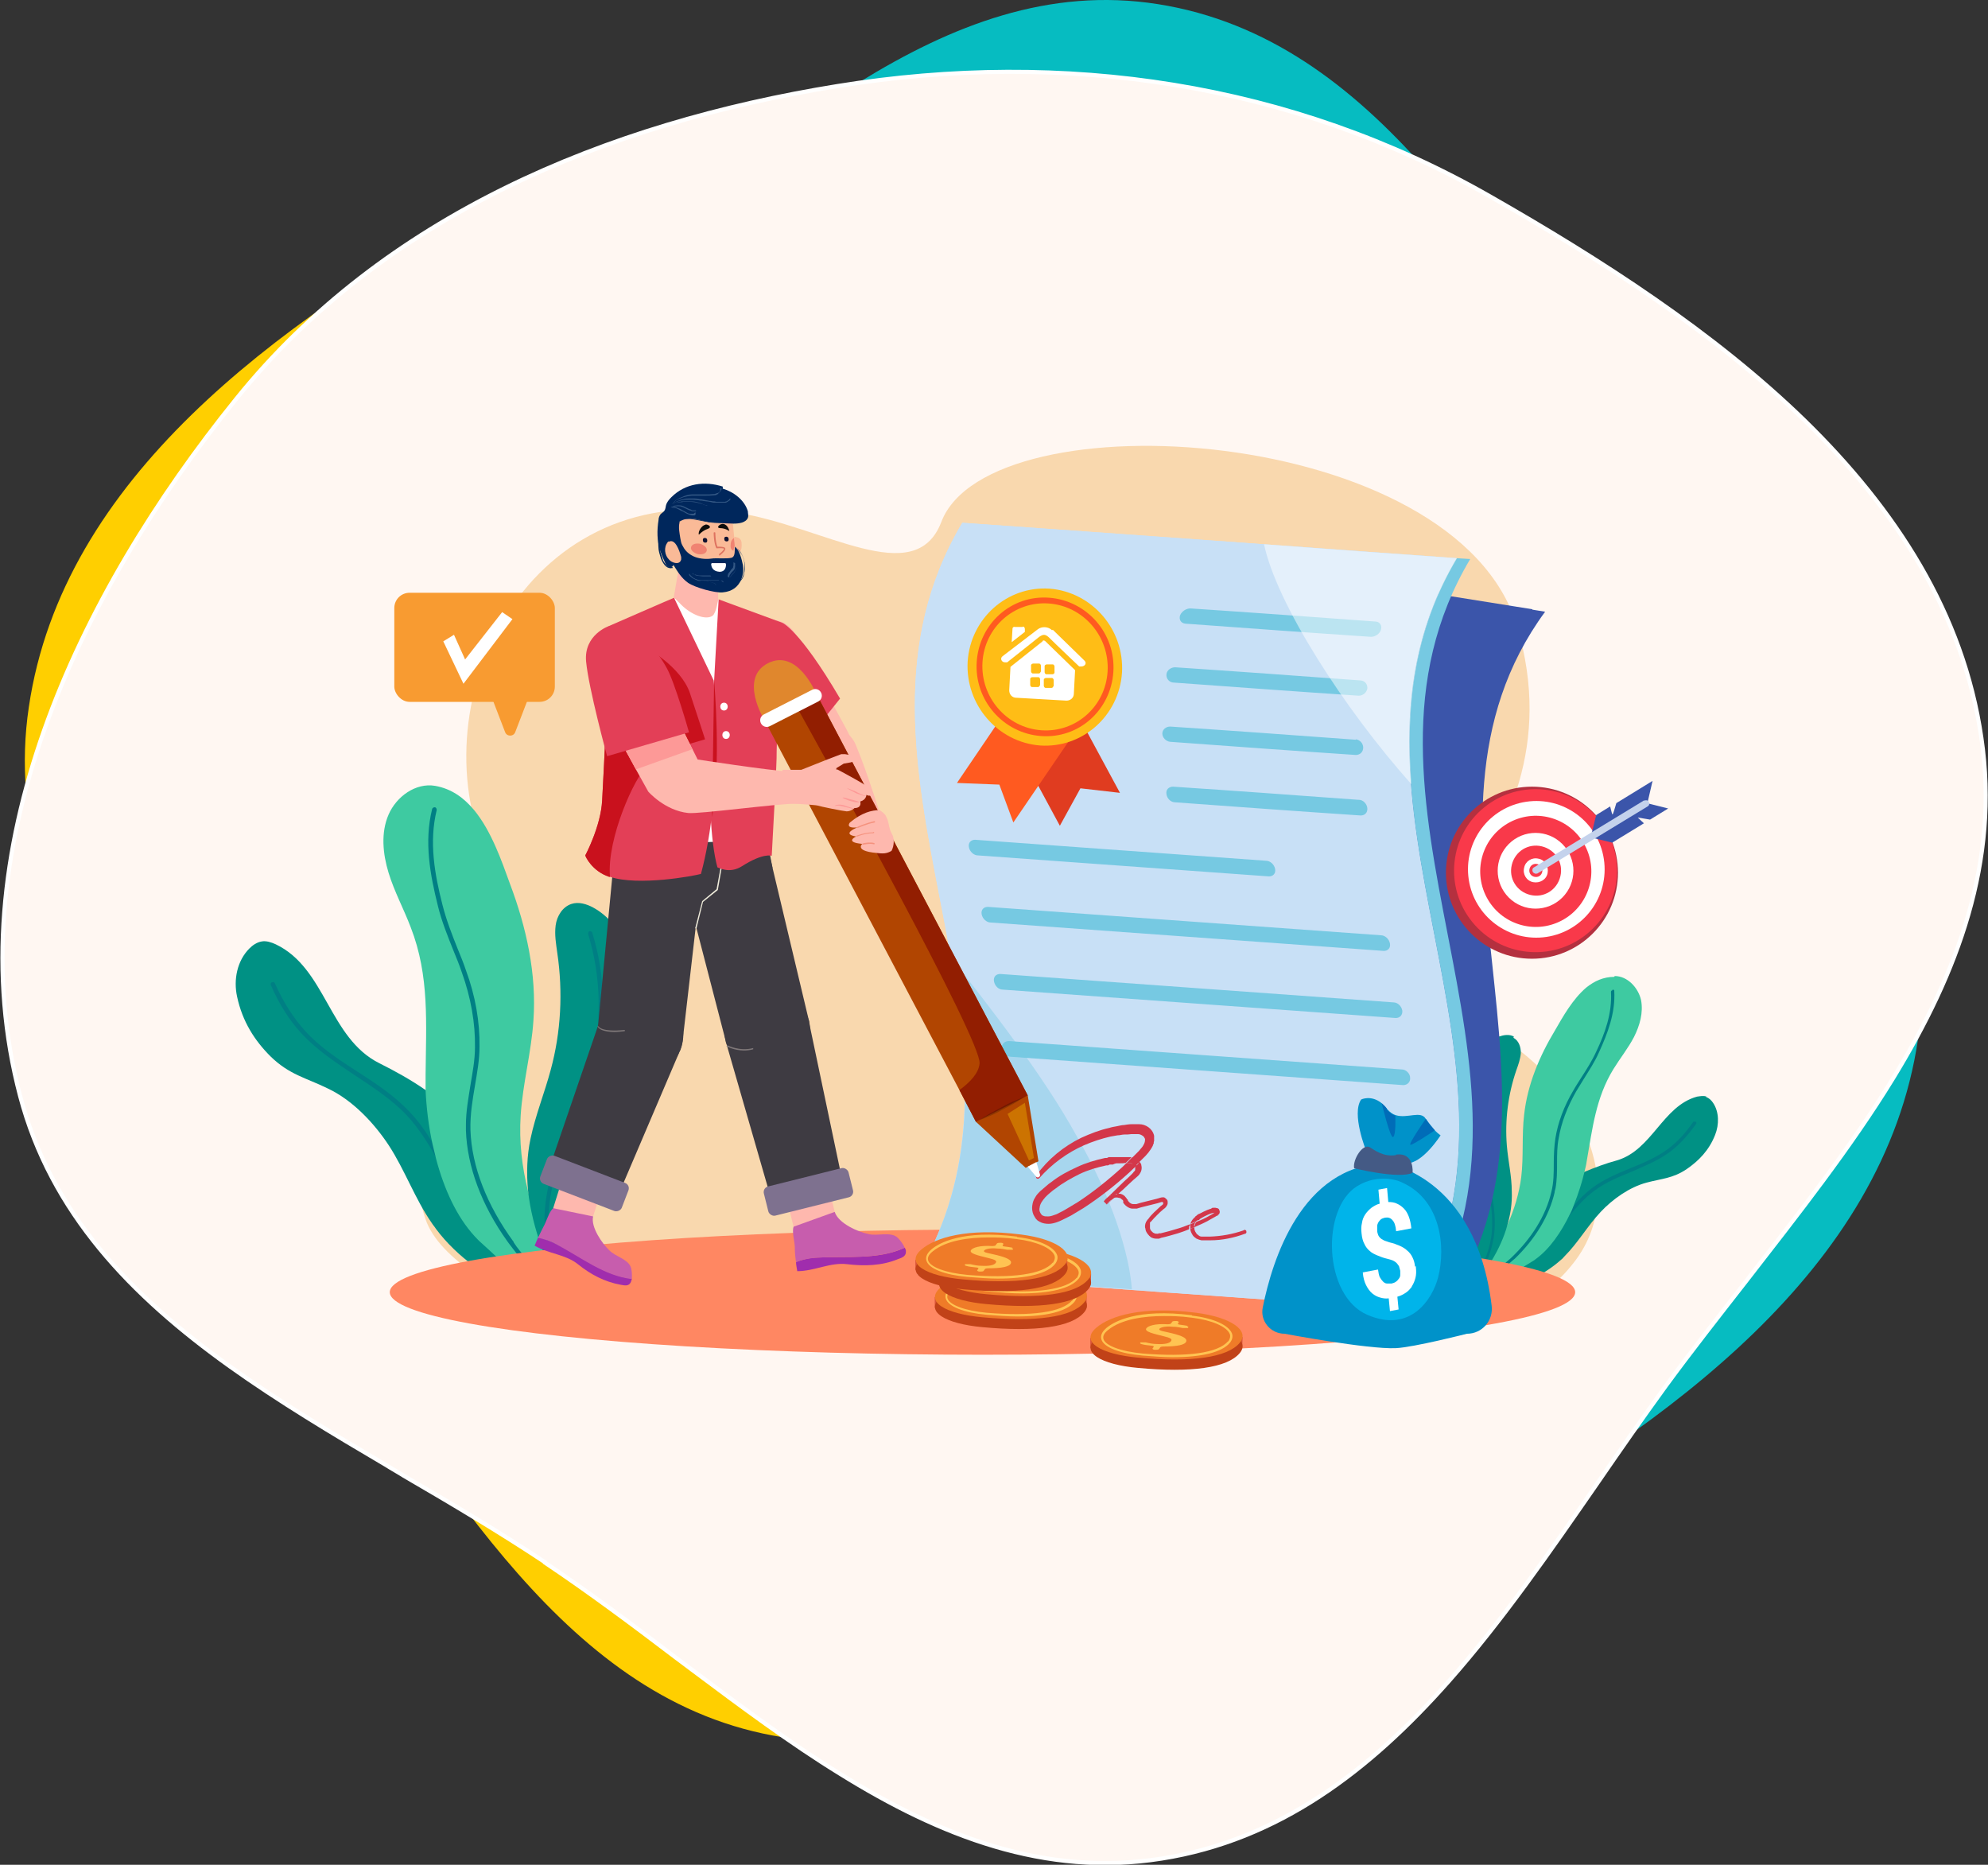 <?xml version="1.0" encoding="UTF-8"?>
<svg xmlns="http://www.w3.org/2000/svg" version="1.1" viewBox="0 0 483 453">
  <rect x="0" y="0" width="483" height="453" fill="#333333" stroke="none"/>
  <defs>
    <style>
      .cls-1 {
        fill: #e33f57;
      }

      .cls-2 {
        fill: #00b4ea;
      }

      .cls-3 {
        fill: #3ecaa1;
      }

      .cls-4 {
        fill: #0f1231;
      }

      .cls-5 {
        fill: #ff8762;
      }

      .cls-6 {
        fill: #e0872d;
      }

      .cls-7 {
        fill: #b14501;
      }

      .cls-8 {
        fill: #00275c;
      }

      .cls-9 {
        fill: #06bcc1;
      }

      .cls-10 {
        fill: #f5927e;
      }

      .cls-11, .cls-12 {
        fill: #fff;
      }

      .cls-13 {
        fill: #cc7301;
      }

      .cls-12 {
        opacity: .5;
      }

      .cls-14 {
        fill: #3e3b42;
      }

      .cls-15 {
        fill: #c75dad;
      }

      .cls-16 {
        fill: #7f7879;
      }

      .cls-17 {
        fill: #c8e0f6;
      }

      .cls-18 {
        fill: #b4303f;
      }

      .cls-19 {
        fill: #f7b897;
      }

      .cls-20 {
        fill: #d3374a;
      }

      .cls-21 {
        fill: #0e0d0b;
      }

      .cls-22 {
        fill: #efecdb;
      }

      .cls-23 {
        fill: #c9111d;
      }

      .cls-24 {
        isolation: isolate;
      }

      .cls-25 {
        fill: #e03c20;
      }

      .cls-26 {
        fill: #fff7f2;
        stroke: #fff;
      }

      .cls-27 {
        fill: #a02dad;
      }

      .cls-28 {
        mix-blend-mode: multiply;
        opacity: .4;
      }

      .cls-28, .cls-29 {
        fill: #76c9e2;
      }

      .cls-30 {
        fill: #feb8ae;
      }

      .cls-31 {
        opacity: .2;
      }

      .cls-32 {
        fill: #c14218;
      }

      .cls-33 {
        fill: #006cb8;
      }

      .cls-34 {
        fill: #009184;
      }

      .cls-35 {
        fill: #ef7b28;
      }

      .cls-36 {
        fill: #445a85;
      }

      .cls-37 {
        fill: #921e01;
      }

      .cls-38 {
        fill: #f89b31;
      }

      .cls-39 {
        fill: #7e718f;
      }

      .cls-40 {
        fill: #ffbd16;
      }

      .cls-41 {
        fill: #d95436;
      }

      .cls-42 {
        fill: #007f84;
      }

      .cls-43 {
        fill: #c4d2ec;
      }

      .cls-44 {
        fill: #ffcf00;
      }

      .cls-45 {
        fill: #faba97;
      }

      .cls-46 {
        fill: #f9394a;
      }

      .cls-47 {
        fill: #de7360;
      }

      .cls-48 {
        fill: #345885;
      }

      .cls-49 {
        fill: #0092c9;
      }

      .cls-50 {
        fill: #ffc352;
      }

      .cls-51 {
        fill: #f9d8ae;
      }

      .cls-52 {
        fill: #ff5a20;
      }

      .cls-53 {
        fill: #3b55aa;
      }

      .cls-54 {
        fill: #fd9997;
      }

      .cls-55 {
        fill: #f08372;
      }
    </style>
  </defs>
  <!-- Generator: Adobe Illustrator 28.6.0, SVG Export Plug-In . SVG Version: 1.2.0 Build 709)  -->
  <g class="cls-24">
    <g id="katman_1">
      <path class="cls-44" d="M327.8,355.9c45.2-30.2,103.3-51.6,117.2-104.2,14.5-54.6-12.7-111.9-48.2-155.8-33-40.8-82.6-61.4-134.4-69.8-50.6-8.2-101.2-.7-145.7,24.6C67.5,78.8,15.2,115.9,7,171.8c-8.2,55.2,37.5,99.7,70.5,144.7,31.6,43.1,59.8,97.2,112.6,105.5,52.3,8.2,93.7-36.7,137.7-66.1Z"/>
      <path class="cls-9" d="M142.3,67.4c-45.6,30.3-104.2,51.9-118.3,104.7-14.6,54.9,12.8,112.4,48.7,156.6,33.3,41,83.3,61.7,135.6,70.1,51,8.2,102.1.8,147-24.7,49.6-28.2,102.4-65.4,110.7-121.7,8.2-55.4-37.9-100.2-71.1-145.4C363.1,63.7,334.6,9.4,281.3,1c-52.8-8.3-94.5,36.9-139,66.4Z"/>
      <path class="cls-26" d="M132.4,379.5c-11-7.3-22.6-14.2-34.3-21-1.4-.9-2.9-1.7-4.3-2.6-13.1-7.7-26.1-15.5-38-24-23.9-17.1-43.4-37.2-50.9-65.6-15.7-59.3,13.8-121.5,52.5-169.4C93.2,52.5,147.1,30,203.5,20.9c55-8.9,110.2-.8,158.5,26.8,26.8,15.3,54.4,33,76.5,54.5,22,21.5,38.5,46.7,42.9,77.1,4.4,29.9-5.7,56.9-21.5,82.7-10.3,16.8-23,32.9-35.5,49-6.7,8.6-13.4,17.1-19.7,25.7-5.6,7.7-11.1,15.6-16.6,23.6-11.5,16.6-23.1,33.4-36.1,48.1-19.2,21.7-41.2,38.6-69.8,43.1-28.3,4.5-53.8-5.5-78.1-20.6-12.2-7.5-24.1-16.4-36-25.3-1.3-1-2.7-2-4-3-10.5-8-21.1-15.9-31.7-23Z"/>
      <g>
        <path class="cls-51" d="M349.9,245.1c-27.2-8.9,35.9-35.2,18.7-92.9-14.7-49.2-128.2-56.1-139.9-25.4-6.4,16.7-28.6,1-49.9-2.3-51.7-7.9-78,47.2-59.7,85.5,18.3,38.4,1.9,31.9-11.8,56.5-5.4,9.7-7.5,19.1-3.9,29.7,3.2,9.6,19.5,19.3,28.5,19.4l223.8,2.4c11.4,0,19-1.5,26.6-11.2,15.3-19.3-.2-51.2-32.2-61.7Z"/>
        <g>
          <g>
            <path class="cls-34" d="M127.9,305.7c-.9-1.2-1.7-2.5-2.5-3.7-2.6-4.2-4.5-8.7-5.2-13.3-.7-5.4-3-10.1-6.1-14.2-.4-.5-.7-.9-1.1-1.3-2.7-3.2-6-6-9.6-8.4-3.6-2.5-7.4-4.6-11.2-6.5-12.3-6.1-13-23.1-25.2-28.9-1.1-.5-2.3-.9-3.4-.7-1.2.2-2.2.9-3,1.7-3,3-3.9,7.6-3,11.7,1.3,6.1,4.3,10.7,8.1,14.5,4.6,4.5,8.6,5.2,13.9,7.8,6,2.8,11.3,8.4,14.9,13.9,3.9,6,6.3,12.9,10.4,18.8.3.5.7.9,1,1.4,2.6,3.5,5.8,6.5,9.3,9.1l16.4,3c-1.3-1.6-2.5-3.2-3.7-4.8t0,0Z"/>
            <path class="cls-42" d="M120.3,301c-1.6-1.6-3-3.2-4.4-5-2.7-3.5-4.8-7.5-6.9-11.4-1.2-2.3-2.4-4.6-3.8-6.8h0c-1.6-2.7-3.4-5.3-5.6-7.6-3.7-4-8.3-7-12.8-9.9-4.5-2.9-9.1-5.9-12.7-9.9-2.8-3.1-5.2-6.8-7.3-11.5-.1-.3-.4-.4-.7-.3-.3.1-.4.4-.3.7,2.1,4.8,4.6,8.7,7.5,11.8,3.7,4,8.4,7.1,12.9,10.1,4.4,2.9,9,5.9,12.6,9.7,2.9,3.1,5.2,6.8,7.3,10.5.7,1.2,1.3,2.4,2,3.6,2.1,3.9,4.2,7.9,6.9,11.5,1.1,1.4,2.2,2.7,3.4,4,3.3,3.5,7,6.5,10.7,9.4l2.3.4c-.7-.5-1.4-1.1-2.1-1.6-3.1-2.5-6.3-5-9.1-7.9Z"/>
            <path class="cls-3" d="M135.5,308.1c-.8-1.5-1.5-3.1-2.3-4.7-.1-.2-.2-.5-.3-.7-1.9-4.3-3.5-8.8-4.6-13.3,0,0,0,0,0,0-1.5-6-2.2-12.1-1.8-18.4.5-7.8,2.6-15.4,3.1-23.1.8-11.3-1.7-22.6-5.7-33.2-2-5.5-4.5-12.8-8.7-17.9-2.5-3-5.5-5.2-9.5-5.9-4.7-.8-9.4,2.6-11.3,7-1.9,4.4-1.4,9.5,0,14.1,1.4,4.6,3.7,8.8,5.4,13.3,4.6,11.8,3.7,23.4,3.6,35.8,0,1.2,0,2.5,0,3.8.2,4.1.7,8.6,1.7,13.1h0c.3,1.2.6,2.5.9,3.7,1.9,7.1,4.9,13.8,9.3,18.6.5.5,1,1.1,1.6,1.6,2.8,2.5,5.5,5.1,8.2,7.7l12.2,2.2c-.6-1.2-1.3-2.3-1.9-3.5,0,0,0,0,0,0Z"/>
            <path class="cls-34" d="M144.2,220.5c-1.7-.9-3.6-1.5-5.4-.9-2.1.7-3.5,2.9-3.8,5.2s.1,4.5.4,6.7c1.4,9.5.9,19.2-1.6,28.4-1.5,5.6-3.7,11-4.9,16.7-.9,4.2-1,8.5-.6,12.7,0,0,0,0,0,0,.5,4.6,1.7,9.3,3.3,13.7,1,2.8,2.2,5.5,3.6,8.1l4.4.8c-.3-2.4-.5-4.6-.8-6.3,0-.4-.1-.8-.2-1.3-.8-5.6-1.6-9.9.6-15.5,2.5-6.3,6.5-11.9,9.4-18.1,4.1-8.5,6.2-17.9,6.1-27.3,0-8.9-2.9-18.8-10.7-23Z"/>
            <path class="cls-42" d="M127.9,305.7s0,0,0,0c-1.1-1.2-2.2-2.5-3.1-3.9,0,0,0,0,0-.1-6.5-8.9-10.2-18.3-10.5-27.2,0,0,0,0,0,0-.1-3.7.5-7.3,1.1-10.8.5-3,1.1-6.2,1.1-9.4.1-6-1-12.4-3.3-18.6-.6-1.8-1.3-3.5-2-5.2-1.4-3.5-2.8-7.1-3.7-10.7-1.9-7.4-3.3-15.3-1.4-23,0-.3-.1-.6-.4-.7-.3,0-.6.1-.7.4-2,8-.5,16,1.4,23.6.9,3.7,2.4,7.4,3.8,10.9.7,1.7,1.4,3.4,2,5.2,2.2,6.1,3.3,12.4,3.2,18.2,0,3.1-.6,6.2-1.1,9.2-.5,3.2-1.1,6.4-1.1,9.7,0,.4,0,.9,0,1.3.3,8.8,3.8,18.2,10.1,27,.2.3.4.5.6.8,1.6,2.2,3.5,4.3,5.3,6.3,0,0,.2.2.2.3.4.5.9,1,1.3,1.5l1.7.3c-.8-.9-1.6-1.9-2.4-2.8-.7-.7-1.3-1.5-2-2.2Z"/>
            <path class="cls-42" d="M143.3,226.2c-.3,0-.4.4-.4.7,3.2,10.5,3.4,21.9.6,32.2-1.2,4.5-3.1,8.9-4.8,13.2-3,7.3-6.1,14.9-6.4,22.9,0,2.5.1,5.1.6,7.6,0,.2,0,.5.1.7.6,2.6,1.4,5.3,2.5,7.9l1.3.2c-.5-1.1-1-2.3-1.4-3.4,0,0,0,0,0,0-.5-1.5-1-3-1.3-4.5-.6-2.8-.9-5.7-.8-8.5.2-7.8,3.3-15.3,6.3-22.5,1.8-4.3,3.6-8.8,4.9-13.3,2.9-10.5,2.7-22.1-.6-32.8,0-.3-.4-.4-.7-.4Z"/>
          </g>
          <g>
            <path class="cls-34" d="M414.6,266.4c-.7-.3-1.5-.1-2.3,0-8.4,2.3-10.9,13-19.5,15.5-2.6.7-5.3,1.7-7.9,2.8-2.5,1.1-5,2.5-7.1,4.3-.3.2-.6.5-.9.7-2.5,2.2-4.5,4.9-5.6,8.3-.9,2.9-2.7,5.5-4.9,7.9-.6.7-1.3,1.4-2,2.1t0,0c-.9.9-1.9,1.8-2.9,2.7h10.8c2.5-1.3,4.9-2.8,7-4.7.3-.2.5-.5.8-.8,3.3-3.3,5.6-7.4,8.8-10.8,2.9-3.1,7-6,11.1-7.1,3.7-1,6.4-1,9.8-3.3,2.9-2,5.4-4.5,6.9-8.3,1-2.5,1-5.6-.5-7.8-.4-.6-1-1.2-1.7-1.4Z"/>
            <path class="cls-42" d="M411.9,272.5c-.2-.1-.4,0-.5,0-1.9,2.8-3.9,4.9-6,6.5-2.8,2.1-6.1,3.5-9.3,4.8-3.2,1.3-6.5,2.7-9.3,4.8-1.6,1.2-3.1,2.7-4.4,4.2h0c-1.1,1.3-2.2,2.6-3.2,3.9-1.8,2.2-3.6,4.5-5.7,6.5-1.1,1-2.2,1.9-3.4,2.7-2.1,1.5-4.4,2.8-6.7,4-.5.3-1,.5-1.5.8h1.5c2.7-1.4,5.4-2.9,7.9-4.7.9-.7,1.8-1.4,2.6-2.2,2.2-2,4-4.3,5.8-6.5.6-.7,1.1-1.4,1.7-2.1,1.8-2.1,3.6-4.2,5.9-5.9,2.8-2.1,6-3.4,9.2-4.7,3.2-1.4,6.6-2.8,9.4-4.9,2.2-1.7,4.2-3.9,6.2-6.7.1-.2,0-.4,0-.5Z"/>
            <path class="cls-3" d="M392.2,237.3c-2.6,0-4.8,1-6.8,2.6-3.3,2.8-5.7,7.1-7.6,10.4-3.8,6.3-6.7,13.2-7.5,20.5-.6,5-.1,10.1-.7,15.1-.5,4-1.7,7.9-3.3,11.5,0,0,0,0,0,0-1.3,2.8-2.8,5.4-4.5,8,0,.1-.2.3-.3.4-.6.9-1.3,1.8-2,2.7,0,0,0,0,0,0-.5.7-1.1,1.4-1.6,2h8c2-1.3,4.1-2.7,6.1-3.9.4-.2.8-.5,1.2-.8,3.4-2.5,6.1-6.5,8.2-10.8.4-.7.7-1.5,1-2.3h0c1.1-2.8,2-5.6,2.6-8.2.2-.8.4-1.6.5-2.4,1.4-7.9,2.2-15.4,6.5-22.4,1.6-2.6,3.6-5.1,5-7.8,1.4-2.8,2.3-5.9,1.7-9-.7-3-3.3-5.8-6.4-5.8Z"/>
            <path class="cls-34" d="M367.8,251.8c-1.1-.6-2.4-.4-3.6,0-5.5,1.8-8.4,7.8-9.5,13.5-1.2,6-.9,12.3.7,18.2,1.2,4.3,3,8.3,3.9,12.6.8,3.8-.2,6.5-1.4,9.9,0,.3-.2.5-.3.8-.4,1.1-.8,2.5-1.2,4h2.9c1.2-1.5,2.3-3.1,3.2-4.7,1.6-2.7,2.9-5.5,3.7-8.4,0,0,0,0,0,0,.8-2.7,1.2-5.4,1.1-8.2,0-3.8-.9-7.5-1.2-11.2-.5-6.2.3-12.5,2.3-18.3.5-1.4,1-2.8,1.1-4.2,0-1.5-.5-3-1.8-3.7Z"/>
            <path class="cls-42" d="M391.7,240.6c-.2,0-.3.2-.3.4.3,5.2-1.5,10.1-3.6,14.5-1,2.2-2.4,4.4-3.7,6.4-.6,1-1.3,2-1.9,3.1-2.2,3.7-3.7,7.7-4.3,11.5-.3,2-.4,4.1-.4,6.1,0,2.3,0,4.7-.6,7,0,0,0,0,0,0-1.3,5.6-4.7,11.2-9.9,16.1,0,0,0,0,0,0-.8.7-1.6,1.4-2.5,2.1t0,0c-.5.4-1,.8-1.5,1.2-.6.5-1.3,1-1.9,1.5h1.1c.3-.3.7-.5,1-.8,0,0,.1,0,.2-.1,1.4-1.1,2.8-2.2,4.1-3.4.2-.1.3-.3.5-.4,5.1-4.9,8.4-10.5,9.7-16.1,0-.3.1-.6.2-.9.4-2.1.4-4.3.4-6.3,0-2,0-4,.4-6,.6-3.7,2.1-7.6,4.2-11.3.6-1,1.3-2.1,1.9-3.1,1.3-2.1,2.7-4.2,3.7-6.5,2.1-4.6,4-9.5,3.7-14.9,0-.2-.2-.3-.4-.3Z"/>
            <path class="cls-42" d="M364.1,255.4c-.2,0-.4,0-.5.1-3.3,6.4-4.8,13.8-4.2,20.9.3,3,.9,6.1,1.5,9.1,1.1,5,2.1,10.1,1.4,15.1-.3,1.8-.8,3.6-1.5,5.3-.4.9-.8,1.8-1.4,2.7,0,0,0,0,0,0-.4.7-.8,1.4-1.3,2h.8c1-1.5,1.9-3.1,2.5-4.7,0-.1.1-.3.2-.4.6-1.6,1-3.2,1.3-4.8.8-5.2-.3-10.3-1.4-15.4-.6-2.9-1.3-6-1.5-9-.6-6.9.9-14.2,4.1-20.5,0-.2,0-.4-.1-.5Z"/>
          </g>
        </g>
        <ellipse class="cls-5" cx="238.7" cy="313.9" rx="144" ry="15.2"/>
        <g>
          <g>
            <path class="cls-53" d="M372.3,148h0c-23.4-3.7-46.8-7.5-70.2-11.2-13.8-2.2-27.6-4.4-41.5-6.6-1-.2-2.1-.3-3.1-.5-38.4,52.3,12.7,118.9-25.7,171.2,1,.2,2.1.3,3.1.5,38.2,6.1,76.5,12.3,114.8,18.4,38.4-52.3-12.7-118.9,25.7-171.2-1-.2-2.1-.3-3.1-.5Z"/>
            <path class="cls-17" d="M353.9,135.6c-40-2.9-80.1-5.8-120.1-8.6-34.9,58.6,24,124-10.9,182.6,40,2.9,80.1,5.8,120.1,8.6,34.9-58.6-24-124,10.9-182.6Z"/>
            <path class="cls-17" d="M353.9,135.6c-40-2.9-80.1-5.8-120.1-8.6-34.9,58.6,24,124-10.9,182.6,40,2.9,80.1,5.8,120.1,8.6,34.9-58.6-24-124,10.9-182.6Z"/>
            <path class="cls-29" d="M357.2,135.8l-3.3-.2c-34.9,58.6,24,124-10.9,182.6,1.1,0,2.2.2,3.3.2,34.9-58.6-24-124,10.9-182.6Z"/>
            <path class="cls-29" d="M334.3,151c-15-1.1-30.1-2.2-45.1-3.2-1,0-2.1.7-2.5,1.7-.3,1,.2,1.9,1.3,2,15,1.1,30.1,2.2,45.1,3.2,1,0,2.1-.7,2.4-1.7.3-1-.2-1.9-1.2-2Z"/>
            <path class="cls-29" d="M330.6,165.3c-15-1.1-30.1-2.2-45.1-3.2-1,0-2,.7-2.1,1.7-.1,1,.6,1.9,1.6,2,15,1.1,30.1,2.2,45.1,3.2,1,0,1.9-.7,2.1-1.7.1-1-.5-1.9-1.6-2Z"/>
            <path class="cls-29" d="M329.4,179.7c-15-1.1-30.1-2.2-45.1-3.2-1,0-1.9.7-1.9,1.7,0,1,.9,1.9,1.9,2,15,1.1,30.1,2.2,45.1,3.2,1,0,1.8-.7,1.8-1.8,0-1-.8-1.9-1.8-2Z"/>
            <path class="cls-29" d="M330.1,194.3c-15-1.1-30.1-2.2-45.1-3.2-1,0-1.8.7-1.6,1.8.1,1,1,2,2.1,2,15,1.1,30.1,2.2,45.1,3.2,1,0,1.7-.7,1.6-1.8-.1-1-1-2-2-2Z"/>
            <path class="cls-29" d="M307.6,209.1c-23.6-1.7-47.1-3.4-70.7-5.1-1,0-1.7.7-1.5,1.8.2,1.1,1.2,2,2.2,2,23.6,1.7,47.1,3.4,70.7,5.1,1,0,1.7-.7,1.5-1.8-.2-1.1-1.2-2-2.2-2Z"/>
            <path class="cls-29" d="M335.5,227.2c-31.8-2.3-63.7-4.6-95.5-6.9-1,0-1.7.7-1.5,1.8.2,1.1,1.2,2,2.2,2,31.8,2.3,63.7,4.6,95.5,6.9,1,0,1.7-.7,1.5-1.8-.2-1.1-1.2-2-2.2-2Z"/>
            <path class="cls-29" d="M338.5,243.5c-31.8-2.3-63.7-4.6-95.5-6.9-1,0-1.7.7-1.5,1.8.2,1.1,1.1,2,2.1,2,31.8,2.3,63.7,4.6,95.5,6.9,1,0,1.7-.7,1.6-1.8-.2-1.1-1.1-2-2.2-2Z"/>
            <path class="cls-29" d="M340.6,259.8c-31.8-2.3-63.7-4.6-95.5-6.9-1,0-1.8.7-1.7,1.8,0,1,.9,1.9,2,2,31.8,2.3,63.7,4.6,95.5,6.9,1,0,1.8-.7,1.7-1.8,0-1-1-2-2-2Z"/>
            <path class="cls-12" d="M342.9,190.5c-1.4-18.7.5-37.1,11.1-54.9-15.6-1.1-31.3-2.2-46.9-3.4,3,14.3,19.3,39.8,35.8,58.3Z"/>
            <path class="cls-28" d="M231.1,232.7c4.6,26.1,6.6,52.1-8.2,76.8,17.4,1.2,34.7,2.5,52.1,3.7-.6-8.5-4.8-22.3-13.4-37.2-8.2-14.9-20.8-30.9-30.5-43.3Z"/>
          </g>
          <g>
            <polygon class="cls-25" points="246 179.3 257.5 200.6 262.5 191.5 272.1 192.6 260.6 171.3 246 179.3"/>
            <polygon class="cls-52" points="232.5 190.2 242.8 190.6 246.2 199.8 259.7 180 246 170.3 232.5 190.2"/>
            <path class="cls-40" d="M255,143c-10.3-.7-19.2,7.2-19.9,17.7-.6,10.5,7.3,19.6,17.6,20.4,10.3.7,19.2-7.2,19.9-17.7.6-10.5-7.3-19.6-17.6-20.4Z"/>
            <path class="cls-52" d="M254.9,145.2c-9.2-.7-17,6.3-17.6,15.6-.6,9.3,6.4,17.3,15.6,18,9.2.7,17-6.3,17.6-15.6.6-9.3-6.4-17.3-15.6-18ZM269.1,163.1c-.5,8.5-7.7,14.9-16.1,14.3-8.4-.6-14.8-8-14.3-16.5.5-8.5,7.7-14.9,16.1-14.3,8.4.6,14.8,8,14.3,16.5Z"/>
          </g>
          <g>
            <path class="cls-11" d="M253.3,155.8l-7.8,6.2-.3,5.7c0,1,.7,1.8,1.7,1.8l12.2.7c1,0,1.8-.7,1.8-1.7l.3-5.7-7.3-7.1c-.2-.1-.4-.2-.6,0ZM252.6,166.5c0,.2-.2.4-.4.4h-1.5c-.2,0-.4-.3-.4-.5v-1.5c0-.2.3-.4.5-.4h1.5c.2,0,.4.3.4.5v1.5ZM252.8,163.2c0,.2-.2.4-.4.4h-1.5c-.2,0-.4-.3-.4-.5v-1.5c0-.2.3-.4.5-.4h1.5c.2,0,.4.3.4.5v1.5ZM255.9,166.7c0,.2-.2.4-.4.4h-1.5c-.2,0-.4-.3-.4-.5v-1.5c0-.2.3-.4.5-.4h1.5c.2,0,.4.3.4.5v1.5ZM254.3,161.4h1.5c.2,0,.4.3.4.5v1.5c0,.2-.3.4-.5.4h-1.5c-.2,0-.4-.3-.4-.5v-1.5c0-.2.3-.4.5-.4Z"/>
            <path class="cls-11" d="M255.6,153.1c-.9-.9-2.5-1-3.5-.2l-8.5,6.5c-.7.5-.3,1.5.6,1.5h.5s5.8-4.6,7.8-6.2c1-.7,1.5-.6,2.3.1,1.8,1.8,7.4,7.1,7.4,7.1h.5c.9,0,1.4-.8.8-1.4l-7.7-7.5Z"/>
            <path class="cls-11" d="M248.5,152.3h-1.9c-.3-.1-.6.1-.6.4l-.2,3.3,3.2-2.5v-.7c0-.3-.2-.6-.5-.6Z"/>
          </g>
        </g>
        <path class="cls-20" d="M271.1,290c.2,0,.4,0,.6,0,.8-.7,1.6-1.4,2.4-2.2l1.3-1.2.7-.6c.2-.2.5-.4.7-.7.2-.3.4-.6.5-1,.1-.4.1-.8,0-1.2,0-.3-.2-.6-.4-.8,0,0-.2.2-.3.3-.2.3-.5.5-.8.8,0,0,0,.1,0,.2,0,.2,0,.3,0,.5,0,.2-.1.4-.3.5-.1.2-.3.4-.5.6l-.6.6-1.3,1.2c-1.3,1.3-2.6,2.5-3.9,3.8.2-.1.4-.2.6-.3.4-.2.7-.3,1.2-.4Z"/>
        <path class="cls-20" d="M276.6,282.6c0,0,.2-.2.3-.3-.3-.4-.7-.7-1.1-.9-.2-.1-.5-.2-.8-.2-.5.5-.9,1-1.4,1.4,0,0,.1,0,.2,0h.4s.2,0,.2,0h.1s0,0,0,0c.2,0,.4,0,.6.1.3.1.6.4.7.6.3-.3.5-.5.8-.8Z"/>
        <path class="cls-20" d="M269,292.5l-.7-.7h0c.4-.4.8-.7,1.1-1.1-.5.3-.9.7-1.2,1.2l.7.7h0c.4-.4.9-.8,1.3-1.2-.5.3-.9.7-1.3,1.1Z"/>
        <path class="cls-20" d="M276.8,282.3c.3-.3.7-.7,1-1l.6-.6c.2-.2.4-.5.6-.7.4-.5.8-1.1,1.1-1.7,0-.2.1-.3.2-.5,0-.2,0-.4.1-.6,0-.4,0-.8,0-1.3-.4-1.8-2.1-2.8-3.6-2.8,0,0-.2,0-.3,0h-.2s-.5,0-.5,0h-.9c-.6,0-1.2.1-1.8.2-.6,0-1.2.2-1.8.3-.6.1-1.2.2-1.8.4-2.3.5-4.6,1.4-6.8,2.4-4.3,2.1-8.1,5.2-10.9,9.1-.2.2-.1.5,0,.7.2.2.5.2.7,0,3-3.4,6.8-6.2,10.9-8,2.1-.9,4.2-1.6,6.4-2.1.6-.1,1.1-.2,1.7-.3.6,0,1.1-.2,1.7-.2.6,0,1.1,0,1.7-.1h.8s.4,0,.4,0h.2c0,0,.1,0,.2,0,.4,0,.8.2,1.1.4.1.1.3.2.4.4,0,.1.2.3.2.4,0,.3,0,.6-.2,1.1-.2.4-.4.8-.8,1.2-.2.2-.3.4-.5.6l-.6.6c-.4.4-.8.8-1.2,1.2,0,0,0,0,0,0,.3,0,.5.1.8.2.4.2.8.5,1.1.9Z"/>
        <path class="cls-20" d="M275.1,282.7c-.2,0-.4-.1-.6-.1h0s-.1,0-.1,0h-.2s-.4,0-.4,0c0,0-.1,0-.2,0-.3.3-.6.6-.9.9-3.4,3.1-7,6-10.8,8.5l-1.5.9c-.5.3-1,.6-1.5.9l-.7.4-.4.2-.4.2c-.5.3-1,.5-1.4.6-.5.2-1,.3-1.4.3-.5,0-.9,0-1.2-.2-.2,0-.3-.2-.4-.3-.1-.1-.2-.3-.3-.5-.2-.3-.2-.8-.1-1.2.1-.9.7-1.7,1.4-2.5.4-.4.8-.8,1.2-1.1l.6-.5.7-.5c1.8-1.4,3.8-2.5,5.8-3.5,2.1-1,4.2-1.6,6.5-2.1h.4c0,0,.4-.2.4-.2h.8c.3-.2.6-.2.8-.3.3,0,.6,0,.8,0,.5,0,1,0,1.5-.1.5-.5,1-.9,1.4-1.4-.1,0-.2,0-.3,0h-.1s0,0-.1,0h-.2s-.4,0-.4,0c-.6,0-1.2,0-1.8,0-.3,0-.6,0-.9,0-.3,0-.6,0-.9,0h-.9c0,.1-.4.2-.4.2h-.4c-2.3.5-4.7,1.2-6.8,2.2-2.2,1-4.3,2.1-6.2,3.6l-.7.5-.7.6c-.5.4-.9.8-1.4,1.2-.4.4-.9.9-1.2,1.5-.4.6-.6,1.2-.7,2-.1.7,0,1.5.3,2.2.2.4.4.7.6,1,.1.1.3.3.4.4.2.1.3.2.5.3.7.4,1.5.5,2.2.5.7,0,1.4-.2,2-.4.6-.2,1.2-.5,1.8-.8l.4-.2.4-.2.8-.4c.5-.3,1-.6,1.5-.9l1.5-.9c4-2.6,7.7-5.5,11.2-8.7.6-.6,1.2-1.1,1.8-1.7-.1-.3-.4-.5-.7-.6Z"/>
        <path class="cls-20" d="M302.1,298.9h0c-2.6.9-5.3,1.4-8.1,1.5-.3,0-.7,0-1,0-.2,0-.3,0-.5,0h-.3s-.2,0-.2,0c-.3,0-.6-.1-.8-.3-.2-.2-.5-.3-.6-.6-.3-.4-.5-.9-.4-1.4-.3.1-.7.3-1,.4,0,.6.3,1.1.6,1.6.2.3.6.6.9.8.4.2.8.3,1.2.4h.3s.3,0,.3,0c.2,0,.4,0,.5,0,.4,0,.7,0,1.1,0,2.8,0,5.7-.6,8.4-1.6.3,0,.4-.4.3-.6,0-.3-.4-.4-.6-.3Z"/>
        <path class="cls-20" d="M271.1,290c-.4,0-.8.2-1.2.4-.2.1-.4.2-.6.3-.4.4-.8.7-1.1,1.1h0s.7.7.7.7c.4-.5.8-.9,1.3-1.1.5-.4,1-.9,1.5-1.3-.2,0-.4,0-.6,0Z"/>
        <path class="cls-20" d="M290.1,297.9c0-.4.2-.8.5-1.1-.5.2-.9.4-1.4.6,0,.1,0,.2,0,.4,0,.2,0,.5,0,.7.3-.1.7-.3,1-.4,0,0,0-.1,0-.2Z"/>
        <path class="cls-20" d="M291,296.5h0c0,0,.1-.1.1-.1h.2c.1-.2.3-.3.4-.4.3-.2.6-.3.9-.5.6-.3,1.2-.6,1.9-.8.2,0,.3,0,.5-.1,0,0,0,0,.1,0h.2c0-.1,0-.1,0-.1,0,0,0,0,0,0,0,0,0,0,0,0,0,0,0,0,0,0,0,0,0,0,0,0h0s0,0,0,0c0,0,0,0,0,0,0,0,0,0,0,0,0,0,0,0,0,0h0s0,0,0,0c0,0,0,0,0,0h0s-.1,0-.1,0c0,0,0,0,0,0h0s-.4.3-.4.3l-.9.5c-1,.6-2.1,1.1-3.2,1.5-.3.3-.4.7-.5,1.1,0,0,0,.1,0,.2,1.4-.6,2.8-1.2,4.1-2l.9-.5.5-.3h.2c0-.1,0-.2,0-.2,0,0,0,0,.1,0,0,0,.1-.1.2-.2.2-.3.2-.7,0-1,0-.2-.2-.3-.4-.4-.2,0-.4-.1-.5-.1,0,0,0,0-.1,0h0s-.1,0-.1,0c0,0-.2,0-.3,0-.2,0-.4,0-.5.2-.7.2-1.4.5-2,.8-.3.2-.6.3-1,.5-.2,0-.3.2-.5.3l-.2.2h-.1c0,0-.1.2-.1.2-.5.4-1,1-1.2,1.7.5-.2.9-.4,1.4-.6.1-.1.2-.2.4-.3Z"/>
        <path class="cls-20" d="M295.4,294.4h0s0,0,0,0c0,0,0,0,0,0,0,0,0,0,0,0,0,0,0,0,0,0h0s-.2.1-.2.1c0,0,0,0,0,0h.1Z"/>
        <path class="cls-20" d="M289.1,297.8c0-.1,0-.2,0-.4-1,.4-2,.8-3.1,1.1-1.3.4-2.7.8-4,1.1h-.5c0,.1-.2.1-.2.1h-.1s-.1,0-.1,0c-.3,0-.5,0-.8-.2-.1,0-.2-.1-.3-.2,0,0-.2-.2-.3-.3-.2-.2-.3-.5-.3-.7,0-.3,0-.5,0-.8,0,0,0-.1,0-.2,0,0,0-.1,0-.2v-.2c.2,0,.2-.1.3-.2.4-.5.9-1,1.4-1.5.5-.5,1-1,1.5-1.4l.4-.3.2-.2s0,0,.1-.1c0,0,0,0,.1-.2.2-.2.3-.5.3-.8,0-.3,0-.6-.2-.8-.2-.2-.4-.4-.6-.5-.3-.1-.6,0-.8,0l-1,.3-2,.5-2,.5-1,.3h-.1s-.1,0-.1,0c0,0-.1,0-.2,0-.1,0-.3,0-.4,0-.5,0-1-.4-1.3-.9v-.2c-.2,0-.2-.2-.3-.3-.1-.2-.3-.3-.4-.5-.3-.3-.7-.5-1.1-.6-.2,0-.4,0-.6-.1-.5.4-1,.9-1.5,1.3,0,0,0,0,.1,0,.5-.3,1.1-.4,1.7-.2.3,0,.5.2.7.4.1,0,.2.2.3.3,0,0,0,.1,0,.2v.3c.5.7,1.3,1.3,2.1,1.4.2,0,.4,0,.6,0,.1,0,.2,0,.3,0h.2s.1,0,.1,0l1-.3,2-.5,2-.5,1-.3c.2,0,.3,0,.4.1,0,0,0,.1,0,.2,0,0,0,.1,0,.2,0,0,0,0,0,0,0,0,0,0,0,0l-.2.2-.4.3c-.5.5-1.1,1-1.6,1.5-.5.5-1,1-1.4,1.6l-.2.2-.2.3c0,0-.1.2-.2.3,0,0,0,.2-.1.3-.1.4-.2.9,0,1.3,0,.4.2.8.5,1.2.1.2.3.3.4.5.2.1.3.3.5.4.4.2.8.3,1.2.3h.2s.2,0,.2,0h.3s.5-.2.5-.2c1.4-.3,2.7-.7,4.1-1.1.9-.3,1.8-.6,2.7-1,0-.2,0-.5,0-.7Z"/>
        <path class="cls-20" d="M295.4,294.4s0,0,0,0c0,0,0,0,0,0Z"/>
        <g>
          <g>
            <g>
              <polygon class="cls-30" points="191 290.6 192.8 298 198.3 300.1 202.8 294.4 201.3 288.2 191 290.6"/>
              <g>
                <path class="cls-27" d="M219.8,303.1c-6.4,3-14.4,2-21.2,2.4-1.5,0-3.6.4-5.2,1.1,0,.7.2,1.4.3,2.2,4.2,0,8-2.2,12.1-1.7,4.2.5,8.4.4,12.3-1.2,1.2-.4,2.1-.8,2-2,0-.2-.1-.5-.3-.8Z"/>
                <path class="cls-15" d="M217.9,300.5c-1.7-1.3-4.8-.2-6.8-.7-2.6-.5-7.4-2.6-8.3-5.4l-10,3.6c-.4,1.2.2,3.3.3,4.8,0,1.3.1,2.5.3,3.8,1.7-.7,3.8-1,5.2-1.1,6.8-.4,14.8.6,21.2-2.4-.4-1-1.4-2.2-1.9-2.6Z"/>
              </g>
            </g>
            <g>
              <polygon class="cls-30" points="134.4 293.5 137.8 297.8 144.1 295.5 145.9 289.8 136.5 286.8 134.4 293.5"/>
              <g>
                <path class="cls-27" d="M130.7,300.7c-.3.6-.5,1.2-.8,1.9,3.4,2,7.5,2.1,10.5,4.5,3.1,2.5,6.5,4.3,10.4,5,1.1.2,2,.4,2.5-.7,0-.2.2-.4.2-.8-6.5-.7-12.4-5.4-18.1-8.3-1.2-.6-3.1-1.4-4.7-1.7Z"/>
                <path class="cls-15" d="M148.1,303.8c-1.8-1.7-4.6-5.7-4-8.3l-9.7-2c-.9.8-1.5,2.7-2.1,4-.5,1-1.1,2.1-1.6,3.2,1.7.3,3.5,1,4.7,1.7,5.7,3,11.5,7.6,18.1,8.3.1-1,0-2.4-.3-3-.7-1.8-3.7-2.5-5.1-3.9Z"/>
              </g>
            </g>
            <path class="cls-14" d="M161,199.8c-6-.6-11.3,3.7-11.9,9.6l-3.9,40.9c-.6,5.7,3.5,10.8,9.3,11.4,5.7.6,10.8-3.5,11.4-9.3l4.7-40.8c.6-6-3.7-11.3-9.6-11.9Z"/>
            <path class="cls-14" d="M159.3,241.6c-5.4-2.1-11.4.6-13.5,6,0,.2-.2.4-.2.7l-12.3,35.9,16.8,6.4,14.9-34.9c0-.2.2-.4.3-.6,2.1-5.4-.6-11.4-6-13.5Z"/>
            <rect class="cls-39" x="138.3" y="276.8" width="7.3" height="21.2" rx="1.4" ry="1.4" transform="translate(-177.2 317) rotate(-69)"/>
            <path class="cls-19" d="M186.4,260c-4.3,0-8.3-2.9-9.3-7.3-.6-2.5-.2-5.1,1.1-7.3,1.3-2.2,3.4-3.8,5.9-4.4h0c2.5-.6,5.1-.2,7.3,1.1s3.8,3.4,4.4,5.9c1.3,5.1-1.9,10.4-7,11.7-.8.2-1.6.3-2.3.3ZM184.2,241.5c-2.4.6-4.4,2.1-5.6,4.2s-1.6,4.6-1,6.9c1.2,4.9,6.2,7.9,11.1,6.7,4.9-1.2,7.9-6.2,6.7-11.1-.6-2.4-2.1-4.4-4.2-5.6s-4.6-1.6-6.9-1h0Z"/>
            <path class="cls-19" d="M186.4,259.8c-1.7,0-3.4-.4-4.9-1.3-2.2-1.3-3.8-3.3-4.4-5.8-1.3-5,2-10.2,7.3-11.5h0c5.3-1.3,10.6,1.7,11.8,6.8.6,2.4.2,5-1.2,7.2-1.4,2.2-3.5,3.7-6.1,4.4-.8.2-1.7.3-2.5.3ZM184.5,241.6c-5,1.3-8.1,6.2-6.9,11,.6,2.3,2.1,4.3,4.2,5.5,2.1,1.2,4.6,1.6,7.1.9,2.4-.6,4.5-2.1,5.8-4.2,1.3-2.1,1.7-4.5,1.1-6.8-1.2-4.8-6.3-7.7-11.3-6.4h0Z"/>
            <path class="cls-14" d="M187,207.9c-1.4-5.8-7.3-9.3-13.1-7.9-5.8,1.4-9.3,7.3-7.9,13.1l10.3,39.7c1.4,5.6,7,9,12.6,7.6,5.6-1.4,9-7,7.6-12.6l-9.5-39.9Z"/>
            <path class="cls-14" d="M196.5,247.9c-1.4-5.6-7-9-12.6-7.6-5.6,1.4-9,7-7.6,12.6,0,.2.1.4.2.7l10.5,36.4,17.4-4.4-7.8-37.1c0-.2,0-.5-.1-.7Z"/>
            <rect class="cls-39" x="185.8" y="285.9" width="21.2" height="7.3" rx="1.4" ry="1.4" transform="translate(-64.2 56.1) rotate(-14)"/>
            <polygon class="cls-14" points="152.5 197.4 149.3 208.2 187.7 210.9 185.1 197.4 152.5 197.4"/>
            <polygon class="cls-22" points="169.2 225.6 168.9 225.5 170.6 218.9 174.1 216 176.3 204.1 176.5 204.2 174.4 216.2 170.8 219.1 169.2 225.6"/>
            <path class="cls-11" d="M174.6,145.7l-.5-.2h-3.8c0-.1-6.3-.1-6.3-.1h-.2c0,0-16.1,7.2-16.1,7.2v1c.7,4.5,1.6,51.7,1.6,51.7,0,0,16.2-.5,24.4-.8,5.7-.2,13.2-.2,13.2-1.9,0-4,1.8-17.7,1.7-20.1,0-3.5,1.7-29.9,1.7-29.9l-15.8-6.9Z"/>
            <path class="cls-30" d="M199.9,166.1l-6.4-11.7c-1.5-2.7-4-4-6.3-3.7-.9.1-1.8.5-2.6,1.1-2.9,2.3-3.6,7.1-1.6,10.8l8.7,15.9,2.4,4.4.3.6c.3.5.6.9.9,1.3,0,0,0,0,0,0,0,.1.2.2.3.3,2,2.1,4.8,2.6,7,1.3,0,0,.1,0,.2-.1.1,0,.3-.2.4-.3.1-.1.3-.2.4-.3,0,0,0,0,0,0,0,0,.2-.1.2-.2,0,0,0,0,0,0,.4-.4.7-.8,1-1.3h0c.7-1.2,2.9-.2,2.9-1.7,0-1.6-2.2-5.7-3-7.1l-5.1-9.3Z"/>
            <path class="cls-1" d="M174.6,145.6h0c0,.1-1.1,19.8-1.1,19.8,0,0-2.8,32,.8,45.3.2,0,2.9,1.7,6-.3,5.2-3.3,7.2-2.5,7.2-2.5,0,0,1.3-23.1,1.2-25.4,0-3.5,1.4-31.2,1.4-31.2l-15.5-5.7Z"/>
            <path class="cls-1" d="M163.8,145.4v-.2c-.1,0-15.9,6.9-15.9,6.9v1.5c.2,2-.1,12-.7,22.8-.3,6.2-.6,12.6-.9,18-.3,6.3-4.1,13.4-4.1,13.4,0,0,0,0,0,0,0,.2,1.6,3.8,5.8,5.2,0,0,.1,0,.2,0,6.9,2.3,20.3-.2,22.1-.7,5.6-20.6,3.1-47,3.1-47l-9.6-20Z"/>
            <path class="cls-23" d="M147.2,176.4c-.3,6.2-.6,12.6-.9,18-.3,6.3-4.1,13.4-4.1,13.4,0,0,0,0,0,0,0,.2,1.6,3.8,5.8,5.2,0,0,.1,0,.2,0-.8-9.4,6.1-24.3,8.8-26.6,3.6-3-2.6-15.8-2.6-15.8l-7.2,5.8Z"/>
            <path class="cls-30" d="M199,176.4c-3.9,1-6.3,4.9-5.3,8.8.2,1,.7,1.8,1.2,2.6,0,0,0,0,0,0,1.4,2.1,8.9,13.5,12.5,19,2.8-1,6-2.2,8.5-3-2.2-6.1-4.8-15.2-7.8-22.4-1.2-3.6-5.4-6-9.2-5Z"/>
            <path class="cls-23" d="M173,198.5c2.3-13.2.5-33.1.5-33.1l-.5,33.1Z"/>
            <path class="cls-11" d="M175.9,170.7c-1.2,0-1.2,1.9,0,1.9s1.2-1.9,0-1.9Z"/>
            <path class="cls-11" d="M176.4,177.6c-1.2,0-1.2,1.9,0,1.9s1.2-1.9,0-1.9Z"/>
            <path class="cls-16" d="M149.3,250.7c-1.3,0-2.4-.2-3.1-.5-.9-.4-1-.9-1.1-.9h.3c0,0,.5,1.5,6.4.9v.3c-.9.1-1.8.2-2.6.2Z"/>
            <path class="cls-16" d="M180.8,255.2c-2.4,0-4.2-1-4.3-1l.2-.3s2.9,1.6,6.3.7v.3c-.7.2-1.5.3-2.2.3Z"/>
            <path class="cls-23" d="M157,157.4l6.8,24.4,7.5-2.2s-1.6-5-3.7-11.3c-2.2-6.3-10.3-10.8-10.6-10.9Z"/>
          </g>
          <g>
            <path class="cls-30" d="M165.3,135.8l-1.6,9.3s1.2,1.2,1.8,1.8c2.5,2.5,6,3.8,7.6,2.7.9-.6,1.4-4,1.4-4l-.2-9.4-9-.4Z"/>
            <path class="cls-54" d="M167.9,141.2s1.2,2.2,6.6,2.5v-1.2s-4.9.1-6.6-1.3Z"/>
            <g>
              <g>
                <path class="cls-45" d="M178.8,130.4c-.5,0-.9.5-.8,1l-.7,3.7c.7.4,1.6.1,2.1-.4.5-.5.8-1.3.8-2.1,0-.5,0-1-.2-1.4-.2-.4-.7-.7-1.2-.7Z"/>
                <path class="cls-45" d="M164.3,124.1c-1.9,2-1.4,7.4-.8,9.7.4,1.6,2,4.8,2.8,6,.8,1.3,9.6,1.8,11.6.5,2-1.3-.4-17.2-.4-17.2-1.6-2.5-11.3-1-13.2,1Z"/>
                <path class="cls-8" d="M175.6,118.2c-4.4-1.4-9.1-.8-12.5,2.6-.6.6-1.1,1.2-1.3,2-.1.4-.1.9-.4,1.3-.2.3-.6.5-.9.8-.3.4-.5.9-.5,1.4-.4,2.5-.4,5.1.4,7.5.3.9.7,1.8,1.1,2.7.2.5.4,1,.9,1.2.5.2,1.2,0,1.2-.5,1,1.6,1.9,3.2,3.6,4.4,1.6,1.1,6.5,2.5,8.4,2.3,4.8-.4,5.2-5,4.9-6.6-.3-1.5-.8-3.5-1.9-4.5-.2.6.2,2.4-.9,2.7-1.2.3-3.7,0-4.9.2-1.4.2-3.2,0-4.4-.6-1.4-.7-2.1-1.6-2.6-2.6-.3-.5-.4-1.1-.5-1.7-.2-1.3-.5-2.6-.2-3.9,0,0,0-.2,0-.2,0,0,.1-.1.2-.1,1.9-1.1,3.9-.5,5.9,0,2.3.5,4.7.5,7,.6,1.3,0,3-.2,3.5-1.4.2-.5,0-1.1,0-1.6-.8-2.7-3.4-4.7-6.1-5.5Z"/>
                <path class="cls-8" d="M178.9,125.4c-.2.4-.6.6-1,.8-.4.2-.8.4-1.3.5-.9.2-1.8.3-2.7.2-1,0-1.9-.2-2.8-.4-1-.2-2-.4-3-.5-.5,0-1,0-1.5,0-.5,0-.9,0-1.4.3-.1,0-.2,0-.3.1,0,0,0,0,0,0,.4-.2.9-.3,1.4-.3.5,0,1,0,1.5,0,1,.1,2,.3,3,.5,1,.2,1.9.4,2.9.4.9,0,1.8,0,2.7-.2.5-.1.9-.3,1.3-.5.4-.2.8-.4,1.1-.8,0,0,.1-.2.2-.3,0,0,0-.2-.1,0Z"/>
                <path class="cls-8" d="M179.1,133.3s0,0,0,0c.4.4.8.9,1.1,1.4.3.5.5,1.1.6,1.7.1.7.1,1.4,0,2.1,0,.6-.2,1.2-.4,1.7-.2.5-.6,1-1.2,1.2-.1,0,0,.2,0,.2.5-.2.9-.6,1.2-1.1.3-.5.4-1.1.5-1.7.2-1.4,0-2.8-.6-4-.3-.6-.7-1.2-1.3-1.6Z"/>
                <path class="cls-11" d="M176.2,136.8h-3.3c0,.1-.2.2-.1.3,0,.5.3,1.7,2,1.8,1.6,0,1.6-1.5,1.6-1.9,0,0,0-.1-.1-.1Z"/>
                <path class="cls-45" d="M162.5,131.5c-.3.1-.4.4-.6.7-.7,1.4-.2,3.3,1.2,4.2.9.5,2.1.7,2.4-.5,0-.2,0-.4,0-.6-.5-1.8-1.5-4.5-3-3.7Z"/>
                <path class="cls-45" d="M163.6,134.4c-.4-.3.3-.7.2-.9,0-.4-.4-.9-.9-1s-.5,1-.5,1l1.5,2.6c.6.1.6-.6.4-1s-.5-.3-.8-.6Z"/>
                <g>
                  <path class="cls-8" d="M163,137.6c0,0-.2,0-.2,0,0,0-.2,0-.2,0,0,0,0,0,0,0,0,0,0,0,0,0,0,0,0,0,0,0,0,0,0,0,0,0,0,0,0,0,0,0,0,0-.1,0-.2,0,0,0,0,0,0,0,0,0,0,0-.1,0,0,0-.1,0-.2-.1,0,0,0,0,0,0,0,0,0,0,0,0,0,0,0,0,0,0,0,0,0,0,0,0,0,0-.1-.1-.2-.2-.2-.2-.4-.5-.6-.8-.2-.3-.3-.6-.4-1-.2-.6-.4-1.2-.5-1.8-.2-1.2-.3-2.3-.2-3.5.1-1.2.3-2.4.7-3.5,0-.1,0-.3.1-.4,0,0,0-.1-.1,0-.4,1.1-.7,2.3-.9,3.5-.1,1.2-.1,2.4,0,3.6.1.7.3,1.4.5,2,.2.7.6,1.4,1,1.9.2.2.5.5.8.6.3.1.6.2.9.1,0,0,.2,0,.2,0,.1,0,0-.2,0-.2Z"/>
                  <path class="cls-8" d="M162.4,137.6s0,0,0,0c0,0,0,0,0,0Z"/>
                </g>
                <g>
                  <g>
                    <g>
                      <path class="cls-48" d="M167.8,125.1s0,0,0,0h0Z"/>
                      <path class="cls-48" d="M168.2,125.1s0,0,0,0c0,0,0,0,0,0Z"/>
                      <path class="cls-48" d="M168.6,124.7s0,0,0,.1c0,0,0,0,0,0,0,0,0,0-.1,0,0,0,0,0-.1,0,0,0,0,0,0,0,0,0,0,0,0,0,0,0,0,0,0,0,0,0,0,0,0,0,0,0,0,0-.1,0,0,0-.2,0-.3,0,0,0,0,0,0,0,0,0,0,0,0,0,0,0,0,0,0,0,0,0,0,0,0,0,0,0,0,0,0,0,0,0,0,0-.1,0,0,0-.2,0-.3,0-.2,0-.4-.1-.6-.2-.4-.2-.7-.4-1.1-.6-.3-.2-.6-.4-1-.5-.3-.1-.6-.3-.9-.3-.3,0-.6,0-.8.2,0,0,0,0,0,0,.2-.1.5,0,.8,0,.3,0,.5.2.8.3.3.2.7.4,1,.5.4.2.7.4,1.1.6.4.2.8.3,1.2.4.2,0,.4,0,.6,0,.1,0,.3-.1.3-.3,0-.1,0-.3,0-.4,0,0-.1,0-.1,0Z"/>
                    </g>
                    <path class="cls-48" d="M169.1,124c-.1,0-.2,0-.3,0-.1,0-.2,0-.3,0-.2,0-.4,0-.6-.2-.4-.1-.8-.3-1.2-.5-.4-.2-.8-.4-1.2-.5-.4,0-.8-.1-1.2,0-.5,0-.9.2-1.3.4,0,0,0,.1,0,.1.7-.3,1.6-.4,2.3-.3.8.2,1.5.7,2.3,1,.2,0,.5.2.7.2.1,0,.2,0,.4,0,.1,0,.2,0,.4,0,0,0,0,0,0,0Z"/>
                    <path class="cls-48" d="M177.4,121.1c0,0-.2.1-.2.2,0,0,0,0-.1.1,0,0,0,0-.1.1-.2.1-.3.2-.5.3,0,0-.2,0-.3.1,0,0,0,0-.1,0,0,0-.1,0-.2,0-.1,0-.2,0-.3,0-.1,0-.3,0-.4,0-.3,0-.5,0-.8,0-.3,0-.5,0-.8-.1-.3,0-.5,0-.8-.1-.3,0-.5,0-.8-.1-.5-.1-1-.2-1.6-.3-.5,0-1-.2-1.6-.2-.3,0-.5,0-.8,0-.2,0-.5,0-.7,0-.5,0-.9,0-1.3.2-.4,0-.9.2-1.3.4-.2,0-.4.2-.6.3-.2.1-.4.2-.6.3,0,0-.2.1-.3.2,0,0,0,0,0,0,.2-.1.4-.2.6-.3.2-.1.4-.2.6-.3.4-.2.9-.3,1.3-.4.2,0,.4,0,.7-.1.2,0,.5,0,.7,0,.5,0,1,0,1.4,0,.5,0,1.1.1,1.6.2.3,0,.5,0,.8.1.3,0,.5.1.8.1.5,0,1.1.2,1.6.3.3,0,.5,0,.8,0,.3,0,.5,0,.8,0,.1,0,.3,0,.4,0,.1,0,.2,0,.3,0,.1,0,.2,0,.3,0,0,0,0,0,.2,0,0,0,.1,0,.2,0,.2,0,.4-.2.6-.3,0,0,.2-.1.3-.2,0,0,.2-.1.2-.2,0,0,.1-.2.1-.3,0,0,0,0,0,0Z"/>
                    <path class="cls-48" d="M171.5,122.8c-.1,0-.2-.1-.4-.2-.2-.1-.5-.2-.7-.3-.5-.2-1-.3-1.4-.4s-1-.1-1.5-.1c-.2,0-.5,0-.7,0-.2,0-.5,0-.7,0-.3,0-.6,0-.8.1-.1,0-.3,0-.4,0-.1,0-.3,0-.4.1,0,0,0,0,0,0,.1,0,.2,0,.4,0,.1,0,.2,0,.4,0,.2,0,.5,0,.7-.1.5,0,1,0,1.5,0,1,0,2,.2,2.9.5.3,0,.5.2.8.3.1,0,.3,0,.4.1.1,0,.3,0,.4,0,0,0,0,0,0,0-.1,0-.2,0-.3-.1Z"/>
                    <path class="cls-48" d="M175,118.6c0,0,0,0,0,0,0,0,0,0,0,.1,0,0,0,0,0,.1,0,0,0,.2,0,.3,0,0,0,.2-.1.2,0,0,0,.2-.1.2-.1.2-.4.2-.5.3-.2,0-.4.1-.6.2-.4,0-.9.1-1.3.1-.5,0-.9,0-1.4,0-.5,0-.9,0-1.4,0-.5,0-.9,0-1.4,0-.9,0-1.8.3-2.6.7-.4.1-.7.3-1.1.5-.3.2-.6.4-.8.7,0,0,0,.1-.1.2,0,0,0,.1.1,0,.3-.7,1.1-1,1.8-1.2.4-.2.9-.3,1.3-.4.4-.1.9-.2,1.3-.2.2,0,.4,0,.7,0,.2,0,.5,0,.7,0,.5,0,.9,0,1.4,0,.9,0,1.8,0,2.7-.1.2,0,.4,0,.6-.2,0,0,.2,0,.3-.2,0,0,.1-.1.2-.2,0,0,.1-.1.2-.2,0,0,.1-.1.2-.2,0-.2.2-.3.2-.5,0,0,0,0,0-.1,0,0,0,0,0-.1Z"/>
                  </g>
                  <g>
                    <g>
                      <path class="cls-48" d="M176.8,140.1s0,0,0,0c0,0,0,0,0,0Z"/>
                      <path class="cls-48" d="M177.8,138.2s0,0,0,0c0,0,0,0,0,0Z"/>
                      <path class="cls-48" d="M176.8,140s0,0,0,0c0,0,0,0,0,0Z"/>
                      <path class="cls-48" d="M178.2,136.6c0,.1,0,.2,0,.3,0,.1,0,.3,0,.4,0,.1,0,.3-.1.4,0,0,0,.1,0,.2,0,0,0,0,0,0,0,0,0,0,0,0,0,0,0,0,0,0,0,0,0,0,0,0,0,0,0,0,0,0,0,0-.2.2-.3.3-.1.1-.2.2-.3.4-.2.3-.4.5-.6.8,0,.2-.1.3-.1.5,0,.1,0,.2.1.3,0,0,.2.1.3,0,0,0,0,0,0,0,0,0,0,0,0,0,0,0,0,0,0,0,0,0,0,0,0,0,0,0,0,0,0,0,0,0,0,0,0,0,0,0,0,0,0,0,0,0,0,0,0,0,0,0,0,0,0,0,0,0,0,0,0,0,0,0,0,0,0,0,0,0,0,0,0,0,0,0,0,0,0,0,0,0,0,0,0-.1,0,0,0-.1,0-.2.1-.3.3-.5.5-.8.1-.1.2-.2.3-.3,0,0,.2-.2.3-.3.2-.2.2-.5.3-.8,0-.3,0-.6,0-.9,0,0,0,0,0,0Z"/>
                    </g>
                    <path class="cls-48" d="M178.8,137.3c0,.5,0,1-.3,1.5-.1.2-.3.4-.5.6-.2.2-.4.4-.5.6,0,.1-.2.2-.2.4,0,0,0,.1,0,.2,0,0,0,.1,0,.2,0,0,0,0,0,0,0,0,0-.1,0-.2,0,0,0-.1,0-.2,0-.1.1-.2.2-.3.1-.2.3-.4.5-.6.2-.2.4-.4.5-.6.1-.2.2-.5.3-.7,0-.3,0-.6,0-.9,0,0-.1,0-.1,0Z"/>
                    <path class="cls-48" d="M175.8,141.3s0,0,0,0c0,0,0,0-.1-.1,0,0-.1,0-.2-.1,0,0-.1,0-.2-.1,0,0,0,0,0,0,0,0,0,0-.1,0,0,0-.1,0-.2,0,0,0-.1,0-.2,0,0,0-.1,0-.2-.1,0,0-.2,0-.3,0-.2,0-.3,0-.5,0-.3,0-.7,0-1,0-.2,0-.3,0-.5,0-.2,0-.4,0-.5,0-.3,0-.7,0-1,0-.2,0-.3,0-.5,0-.1,0-.3,0-.4,0-.3,0-.5-.1-.8-.2-.3,0-.6-.2-.8-.4-.1,0-.3-.2-.4-.3,0,0-.1,0-.2-.1,0,0-.1-.1-.2-.2,0,0,0,0,0,0,0,.1.2.2.3.3.1,0,.2.2.3.3.2.2.5.3.7.4.3.1.5.2.8.3.1,0,.3,0,.4,0,.1,0,.3,0,.4,0,.3,0,.7,0,1,0,.2,0,.3,0,.5,0,.2,0,.3,0,.5,0,0,0,.2,0,.2,0,0,0,.2,0,.3,0,.2,0,.3,0,.5,0,.2,0,.3,0,.5,0,.2,0,.3,0,.5,0,0,0,.1,0,.2,0,0,0,0,0,.1,0,0,0,.1,0,.2,0,0,0,.2,0,.2,0,0,0,0,0,0,0,0,0,0,0,0,0,0,0,.1,0,.2.1,0,0,.1.1.2.2,0,0,0,0,0,0,0,0,0,0,0,0,0,0,.1.1.2.2,0,0,0,0,0,0,0,0,0-.1,0-.2,0,0,0,0,0,0Z"/>
                    <path class="cls-48" d="M172.6,139.8c0,0-.2,0-.2,0,0,0-.2,0-.2,0-.2,0-.3,0-.5,0-.3,0-.6,0-.9,0-.3,0-.6,0-.9,0-.3,0-.6-.1-.9-.2-.2,0-.3,0-.5-.2,0,0-.2,0-.2,0,0,0-.2,0-.2,0,0,0,0,0,0,0,0,0,.1,0,.2.1,0,0,.1,0,.2,0,.1,0,.3.1.4.2.3.1.6.2.9.2.3,0,.6.1.9.1.3,0,.6,0,.9,0,.2,0,.4,0,.6,0,0,0,.2,0,.3,0,0,0,.2,0,.3,0,0,0,0,0,0,0Z"/>
                    <path class="cls-48" d="M174,142.2s0,0-.1-.1c0,0,0-.1-.1-.2,0-.1-.2-.2-.3-.2-.2-.1-.5-.2-.8-.3-.3,0-.5-.1-.8-.2-.3,0-.6,0-.8-.1-.1,0-.3,0-.4,0-.1,0-.3,0-.4,0-.5-.1-1.1-.3-1.6-.6-.3-.1-.5-.3-.7-.5-.2-.2-.4-.4-.5-.6,0,0-.1,0-.1,0,0,.5.5.8.9,1,.5.3,1,.6,1.5.7.1,0,.3,0,.4,0,.1,0,.3,0,.4,0,.3,0,.5,0,.8.1.5,0,1.1.2,1.6.3.1,0,.3,0,.4.2,0,0,.1,0,.2.1,0,0,.1,0,.2,0,0,0,0,.1.1.2,0,0,0,.1,0,.2,0,0,0,.1,0,.2,0,0,0,0,0,0,0,0,0,0,0,.1,0,0,0,0,0,0,0,0,0,0,0-.2,0,0,0-.1,0-.2,0-.1,0-.3-.1-.3Z"/>
                  </g>
                </g>
              </g>
              <g>
                <path class="cls-47" d="M174.9,134.9c0,0-.1,0-.2,0,0,0,0-.2,0-.3.7-.5,1.3-1.2,1.2-1.3,0-.1-.8-.2-1.7-.1,0,0-.2,0-.2-.1-.6-1.3-.6-3.5-.6-3.6,0-.1,0-.2.2-.2h0c.1,0,.2,0,.2.2,0,0,0,2.1.5,3.3.6,0,1.8,0,1.9.4.2.5-.9,1.4-1.4,1.8,0,0,0,0-.1,0Z"/>
                <path class="cls-4" d="M171.1,130.7c-.3,0-.4.4-.3.7,0,.3.4.5.7.4.3,0,.4-.4.3-.7,0-.3-.4-.5-.7-.4Z"/>
                <path class="cls-4" d="M176.3,130.4c-.3,0-.4.4-.3.7,0,.3.4.5.7.4.3,0,.4-.4.3-.7,0-.3-.4-.5-.7-.4Z"/>
                <g>
                  <path class="cls-21" d="M171.4,127.5c-.8,0-1.9,1.6-1.6,2.4,0,0,.9-1,2.1-1.4,1.2-.4.3-1.1-.5-1.1Z"/>
                  <path class="cls-21" d="M175.8,127.3c-.9-.2-2,1-.8,1s2.2.7,2.2.7c0,0-.3-1.5-1.4-1.7Z"/>
                </g>
                <path class="cls-55" d="M170.1,132.1c-1.1-.2-2,.1-2.2.8-.2.7.6,1.4,1.6,1.7,1.1.2,2-.1,2.2-.8.2-.7-.6-1.4-1.6-1.7Z"/>
                <path class="cls-55" d="M177.5,132.7c0,.5.2.9.7,1.1,0-.4.3-1.2.3-1.2,0,0-.1-1.3-.2-1.9-.7.5-.8,1.2-.8,2Z"/>
              </g>
            </g>
          </g>
          <g>
            <path class="cls-30" d="M192.3,187.5c-6.1-.4-22.8-3-22.8-3l-1.3-2.6-4.2-8.4s-9.7,1-14.9,3.5l5.4,9.9,3,5.4s4,4.6,9.7,5.2c2.6.3,21.6-2.3,26.7-2.3.6-2.9-2.1-5.3-1.5-7.6Z"/>
            <path class="cls-54" d="M149.1,177l5.4,9.9c3.7-1.3,10.3-3.7,13.7-4.9l-4.2-8.4s-9.7,1-14.9,3.5Z"/>
            <path class="cls-1" d="M147.9,152.1s-6.1,2.1-5.5,8.6c.6,6.5,5.1,23,5.1,23l19.9-5.8s-3.4-12-5.4-15.6c-5.7-10.5-14.1-10.2-14.1-10.2Z"/>
          </g>
          <path class="cls-1" d="M190.1,151.3c-1.2,3-1.8,6.5-2.1,9.8-.6,7.9.7,15.2.7,15.2,0,0,4.8,5.6,4.8,6.1s2-2.1,4.2-4.8c3-3.6,6.4-7.9,6.4-7.9-10.1-17.2-14.2-18.5-14.2-18.5Z"/>
          <path class="cls-23" d="M190.9,171.8c-.8-2.1-2.1-7.2-2.9-10.7-.6,7.9.7,15.2.7,15.2,0,0,4.8,5.6,4.8,6.1s2-2.1,4.2-4.8c-1.9-1-6-3.5-6.9-5.9Z"/>
        </g>
        <g>
          <path class="cls-6" d="M186.6,161.1c-7.1,3.6-1,13.6-1,13.6l12.6-6.4s-4.5-10.8-11.6-7.2Z"/>
          <g>
            <path class="cls-7" d="M249.7,266.1h0s0,0,0,0l-51.7-98.2-5.1,2.6-7.5,3.8,47.7,90.5,4,7.7h0s0,0,0,0l12.1,11.2,3.1-1.6h0s-2.6-16-2.6-16Z"/>
            <polygon class="cls-13" points="244.8 270.6 250 281.9 251.2 281.3 249 267.9 244.8 270.6"/>
            <path class="cls-37" d="M198,167.9l-5.1,2.6c8.1,14.6,45.5,82.1,45.1,87.8-.2,2.4-2.3,4.6-4.9,6.5l4,7.7h0s12.6-6.4,12.6-6.4h0s-51.7-98.2-51.7-98.2Z"/>
          </g>
          <path class="cls-11" d="M185.6,170.5h13.2c.9,0,1.6.7,1.6,1.6h0c0,.9-.7,1.6-1.6,1.6h-13.2c-.9,0-1.6-.7-1.6-1.6h0c0-.9.7-1.6,1.6-1.6Z" transform="translate(-57.2 105.9) rotate(-27)"/>
          <path class="cls-11" d="M249.7,283.4l2.1,2.5c.4.3.9,0,.9-.5l-.9-3.1-2.1,1.1Z"/>
          <g class="cls-31">
            <path d="M243.3,269c-.9.5-1.9,1-2.8,1.5-.9.5-1.8,1.1-2.7,1.7,1-.4,2-.8,2.9-1.2,1-.4,1.9-.9,2.8-1.4.9-.5,1.9-1,2.8-1.5.9-.5,1.8-1.1,2.7-1.7-1,.4-2,.8-2.9,1.2-1,.4-1.9.9-2.8,1.4Z"/>
          </g>
        </g>
        <g>
          <path class="cls-30" d="M203.2,187v-.4c0,0,1.8-1.1,1.8-1.1l1.7-.3c1.4-.3,1.4-1.5,1.4-1.5l-2.8-.5c-.3,0-.6,0-.9,0l-3.4,1.3-6.3,2.5h-4.6c0,.1.6,8.1.6,8.1,0,0,7.4.4,8,.6.5.2,5.9,1.3,7,1.4,1.1,0,1.9-.8,1.9-.8,1.9,0,1.4-1.6,1.4-1.6,1.5-.4,1.5-1.6,1.5-1.6,0,0,.4.2.7.2s1-.5.7-1.3c-.3-.8-8.5-5.1-8.5-5.1Z"/>
          <path class="cls-54" d="M208.2,192.4c-1.3-.5-2.3-1-2.4-.9,0,0,1,.6,2.2,1.2,1.3.5,2.4.8,2.4.7,0,0-1.1-.4-2.3-1Z"/>
          <path class="cls-54" d="M208.2,194.6c-.4-.1-.9-.3-1.5-.4-.6-.2-1.1-.3-1.4-.4-.4-.1-.6-.1-.6,0,0,0,.2.1.6.3.4.1.8.4,1.4.5.6.2,1.1.3,1.5.3.4,0,.6.1.6,0,0,0-.2-.2-.6-.3Z"/>
          <path class="cls-54" d="M205.3,195.7c-.7-.2-1.3-.3-1.8-.2-.5,0-.7.3-.7.3,0,0,.3-.1.7-.1.4,0,1,.1,1.7.3,1.3.3,2.4.6,2.4.5,0,0-1-.4-2.4-.8Z"/>
        </g>
        <g>
          <path class="cls-30" d="M215.3,198.3c-.4-.7-1.1-1.2-1.6-1.5-1.9,0-4.3.6-7.2,3,0,0-1.3,1.5,1.8,1.2,0,0-4.1,1.6-.3,2.2,0,0-3,1.4,1.5,1.8,0,0-2,1.7,3.4,2.2,1.6.2,2.5.2,3.7-.5.7-1.3.7-3.2.1-4.1-.9-1.6-.6-2.9-1.5-4.4Z"/>
          <g>
            <path class="cls-10" d="M212.3,199.5c-1.7.4-4,1.3-4,1.4,0,0-.1.1,0,.2,0,0,.1.1.2,0,0,0,2.3-1,4-1.3,0,0,.1,0,.1-.1,0,0,0,0,0-.1,0,0-.1-.2-.2-.1Z"/>
            <path class="cls-10" d="M212.1,202.2c-2,0-3.9.8-4,.8,0,0-.1.1,0,.2,0,0,.1.1.2,0,0,0,1.9-.8,3.9-.8,0,0,.1,0,.2-.1,0,0,0,0,0,0,0,0,0-.2-.2-.2Z"/>
            <path class="cls-10" d="M212.4,204.8c-.9-.3-2.7,0-2.8.1,0,0-.2.1-.1.2,0,0,.1.2.2.1,0,0,1.8-.4,2.6-.1,0,0,.2,0,.2-.1,0,0,0,0,0,0,0,0,0-.2-.1-.2Z"/>
          </g>
        </g>
        <g>
          <g>
            <circle class="cls-18" cx="372.2" cy="212" r="20.9"/>
            <circle class="cls-46" cx="373.1" cy="211.5" r="19.8" transform="translate(-50.1 281.2) rotate(-38.9)"/>
            <circle class="cls-11" cx="373.1" cy="211.5" r="16.6" transform="translate(-18.7 37.1) rotate(-5.6)"/>
            <circle class="cls-46" cx="373.1" cy="211.5" r="13.5" transform="translate(-55.5 197.1) rotate(-27.6)"/>
            <circle class="cls-11" cx="373.1" cy="211.5" r="9.2" transform="translate(-40.3 325.8) rotate(-45)"/>
            <path class="cls-46" d="M374.6,205.6c-3.3-.8-6.5,1.2-7.3,4.5-.8,3.3,1.2,6.5,4.5,7.3,3.3.8,6.5-1.2,7.3-4.5.8-3.3-1.2-6.5-4.5-7.3Z"/>
            <path class="cls-11" d="M373.8,208.6c-1.6-.4-3.2.6-3.5,2.2-.4,1.6.6,3.2,2.2,3.5s3.2-.6,3.5-2.2-.6-3.2-2.2-3.5Z"/>
            <path class="cls-46" d="M373.5,209.9c-.9-.2-1.7.3-1.9,1.2-.2.9.3,1.7,1.2,1.9.9.2,1.7-.3,1.9-1.2.2-.9-.3-1.7-1.2-1.9Z"/>
          </g>
          <g>
            <path class="cls-53" d="M386.4,203.4l5.3,1.3,7.7-4.7-1.5-1.4,3,.5,4.4-2.7-5.2-1.3c-.6.3-13.8,8.4-13.8,8.4Z"/>
            <path class="cls-53" d="M391.7,197.8c0,0-.3-1-.5-1.9l-3.4,2.1-1.3,5.3s13.2-8,13.8-8.4l1.2-5.2-8.8,5.4c-.4,1.4-.8,2.7-.9,2.7Z"/>
            <path class="cls-43" d="M399.5,194.4l-26.8,16.3c-.4.2-.5.7-.3,1.1.1.2.3.3.5.4s.4,0,.6,0l26.8-16.3c.4-.2.5-.7.3-1.1-.2-.4-.7-.5-1.1-.3Z"/>
          </g>
        </g>
        <g>
          <g>
            <rect class="cls-38" x="95.8" y="144" width="39" height="26.5" rx="3.7" ry="3.7"/>
            <path class="cls-38" d="M122.7,177.8c.4,1.2,2.1,1.2,2.5,0l3.5-9.1h-9.5l3.5,9.1Z"/>
          </g>
          <polygon class="cls-11" points="113 160.2 110.3 154.2 107.7 155.8 112.6 166.1 124.5 150.4 122 148.7 113 160.2"/>
        </g>
        <g>
          <path class="cls-49" d="M346.4,271.8c-1.2-2.1-4.5,0-7.3-.9-.7-.2-1.4-.7-2.1-1.5-.4-.6-.9-1-1.3-1.4-2.6-2.1-5-.9-5-.9-2.4,3.5,1.2,12.4,1.2,12.4,0,0,5.9,3.2,9.9,3.1,3.9,0,8.2-6.8,8.2-6.8,0,0-.6-.4-1.3-1.1-.6-.7-1.4-1.6-2.2-2.8Z"/>
          <path class="cls-49" d="M336.5,282.6c-20.3.6-27.4,23.5-29.7,35-.7,3.3,1.9,6.4,5.3,6.4,0,0,20.2,3.8,27,3.5,4.4-.2,17.3-3.5,17.3-3.5,3.7,0,6.5-3.2,6-6.9-3.9-31.9-25.9-34.6-25.9-34.6Z"/>
          <g>
            <path class="cls-2" d="M339.8,286.9s-4.9-1.9-10,1.2c-8.9,5.4-8.3,26.7,2.4,31.3,10.6,4.6,15.9-4,17.2-9.1,1.9-7.3.8-19.4-9.6-23.4Z"/>
            <path class="cls-11" d="M343.8,307.7c-.1-.9-.3-1.6-.6-2.2-.3-.7-.8-1.3-1.3-1.7-.5-.5-1.2-.9-1.9-1.2-.7-.3-1.5-.6-2.4-.8-.5-.2-1-.3-1.4-.5-.4-.2-.7-.4-.9-.6-.2-.2-.4-.5-.5-.8-.1-.3-.2-.6-.2-1,0-.4,0-.8,0-1.1,0-.3.2-.7.3-.9.2-.3.4-.5.6-.7.3-.2.6-.3,1-.4.7-.1,1.3,0,1.8.6.5.5.8,1.4.9,2.7l3.7-.7c-.1-1-.3-2-.6-2.8-.3-.8-.7-1.5-1.2-2-.5-.5-1-.9-1.7-1.2-.6-.3-1.3-.4-2.1-.4l-.3-3.4-2.1.4.3,3.4c-.8.2-1.4.6-2,1-.6.5-1.1,1-1.5,1.6-.4.6-.7,1.3-.8,2.1-.2.8-.2,1.6-.1,2.5.1,1,.3,1.9.7,2.6.3.7.8,1.3,1.3,1.7.5.5,1.2.8,1.9,1.1.7.3,1.5.6,2.4.8.5.1,1,.3,1.3.4.4.2.7.4.9.6.2.2.4.5.6.8.1.3.2.7.3,1.1,0,.4,0,.8,0,1.1,0,.3-.2.7-.4.9-.2.3-.4.5-.7.7-.3.2-.6.3-1,.4-.4,0-.7,0-1.1,0-.4,0-.7-.2-1-.5s-.5-.6-.8-1.1c-.2-.5-.3-1.1-.4-1.8l-3.7.7c.1,1.3.4,2.3.8,3.1.4.8.9,1.5,1.5,2,.6.5,1.2.8,1.9,1,.7.2,1.4.3,2.1.2l.3,3.1,2.1-.4-.3-3.1c.8-.2,1.5-.6,2.1-1,.6-.4,1-.9,1.4-1.4,0,0,0,0,0-.1.4-.6.7-1.3.9-2.1.2-.8.2-1.6.1-2.5,0-.1,0-.2,0-.3Z"/>
          </g>
          <path class="cls-36" d="M339.2,280.6c-3.1.5-5.2-1.2-6.4-1.9-1.7-1-4.2,3-3.8,5.1,0,0,10.9,2.7,14.2,1.1,0,0,.5-5.1-4.1-4.4Z"/>
          <path class="cls-33" d="M337,269.4c-.4-.6-.9-1-1.3-1.4,0,0,2.1,8.8,2.8,8.2.7-.6.5-5,.5-5.2-.7-.2-1.4-.7-2.1-1.5Z"/>
          <path class="cls-33" d="M342.7,278.1c.7,0,5.7-3.4,5.9-3.5-.6-.7-1.4-1.6-2.2-2.8,0,0-4.4,6.3-3.7,6.3Z"/>
        </g>
        <g>
          <polygon class="cls-41" points="264.9 327.5 301.8 327.5 301.9 324.8 264.9 325 264.9 327.5"/>
          <path class="cls-32" d="M290.6,321.4c-13.2-1.7-20.9.8-24.2,3.6-4.2,3.5,1.2,6.5,10.1,7.3,12.9,1.2,21.7,0,24.7-3.6,2.5-2.9-2-6.2-10.6-7.3Z"/>
          <path class="cls-35" d="M290.6,318.9c-13.2-1.7-20.9.8-24.2,3.6-4.2,3.5,1.2,6.5,10.1,7.3,12.9,1.2,21.7,0,24.7-3.6,2.5-2.9-2-6.2-10.6-7.3Z"/>
          <path class="cls-50" d="M289.6,319.5c-13.4-1.7-19,1.6-20.8,3.1-1.4,1.2-1.4,2.2-1.2,2.8.6,1.9,4.4,3.4,10,3.9,2.6.2,5.1.4,7.3.4,7.1,0,12-1.2,13.9-3.5.6-.7.8-1.6.5-2.3-.8-2-4.5-3.7-9.7-4.3ZM298.4,325.8c-2.5,2.9-9.9,3.9-20.8,3-5.3-.5-9-1.9-9.5-3.5-.2-.7.1-1.4,1.1-2.2,3.3-2.7,8.9-3.4,13.6-3.4s5.5.3,6.8.4c4.9.6,8.5,2.2,9.2,4,.2.6,0,1.2-.4,1.8Z"/>
          <path class="cls-50" d="M288.6,322.1c-.5-.1-1.1-.2-1.9-.3-.4,0-.6-.2-.5-.3l.2-.3c0-.1-.2-.3-.6-.3-.4,0-.9,0-1,.2l-.3.4c0,.1-.4.2-.8.2-3.1-.2-4.8.4-5.2,1-.5.8,1.8,1.3,4.2,1.9,1.7.4,2.2.7,1.8,1.2-.3.5-1.5.8-3.3.7-1.1,0-2-.2-2.8-.4-.4,0-.9,0-1.2,0h-.1c-.2.2-.1.3.2.4.6.2,1.5.3,2.5.4.4,0,.6.2.5.3l-.3.4c0,.1.2.3.6.3h0c.4,0,.9,0,1-.2l.3-.4c0-.1.4-.2.8-.2,3.3,0,5.2-.4,5.5-1.2.3-.8-1-1.4-3.4-2-2-.5-3.4-.6-3.1-1.1.2-.3,1.3-.7,3.2-.5,1.1,0,1.8.2,2.4.3.4,0,.9,0,1.2,0h.1c.2-.2.2-.3-.2-.4Z"/>
        </g>
        <g>
          <g>
            <polygon class="cls-41" points="227.1 317.7 264 317.7 264 314.9 227.1 315.1 227.1 317.7"/>
            <path class="cls-32" d="M252.8,311.5c-13.2-1.7-20.9.8-24.2,3.6-4.2,3.5,1.2,6.5,10.1,7.3,12.9,1.2,21.7,0,24.7-3.6,2.5-2.9-2-6.2-10.6-7.3Z"/>
            <path class="cls-35" d="M252.8,309.1c-13.2-1.7-20.9.8-24.2,3.6-4.2,3.5,1.2,6.5,10.1,7.3,12.9,1.2,21.7,0,24.7-3.6,2.5-2.9-2-6.2-10.6-7.3Z"/>
            <path class="cls-50" d="M251.8,309.6c-13.4-1.7-19,1.6-20.8,3.1-1.4,1.2-1.4,2.2-1.2,2.8.6,1.9,4.4,3.4,10,3.9,2.6.2,5.1.4,7.3.4,7.1,0,12-1.2,13.9-3.5.6-.7.8-1.6.5-2.4-.8-2-4.5-3.7-9.7-4.3ZM260.5,315.9c-2.5,2.9-9.9,3.9-20.8,3-5.3-.5-9-1.9-9.5-3.5-.2-.7.1-1.4,1.1-2.2,5.4-4.5,17-3.4,20.4-3,4.9.6,8.5,2.2,9.2,4,.2.6,0,1.2-.4,1.8Z"/>
          </g>
          <g>
            <polygon class="cls-41" points="228.1 312.1 265 312.1 265.1 309.4 228.1 309.6 228.1 312.1"/>
            <path class="cls-32" d="M253.8,305.9c-13.2-1.7-20.9.8-24.2,3.6-4.2,3.5,1.2,6.5,10.1,7.3,12.9,1.2,21.7,0,24.7-3.6,2.5-2.9-2-6.2-10.6-7.3Z"/>
            <path class="cls-35" d="M253.8,303.5c-13.2-1.7-20.9.8-24.2,3.6-4.2,3.5,1.2,6.5,10.1,7.3,12.9,1.2,21.7,0,24.7-3.6,2.5-2.9-2-6.2-10.6-7.3Z"/>
            <path class="cls-50" d="M252.8,304c-13.4-1.7-19,1.6-20.8,3.1-1.4,1.2-1.4,2.2-1.2,2.8.6,1.9,4.4,3.4,10,3.9,2.6.2,5.1.4,7.3.4,7.1,0,12-1.2,13.9-3.5.6-.7.8-1.6.5-2.4-.8-2-4.5-3.7-9.7-4.3ZM261.6,310.4c-2.5,2.9-9.9,3.9-20.8,3-5.3-.5-9-1.9-9.5-3.5-.2-.7.1-1.4,1.1-2.2,5.4-4.5,17-3.4,20.4-3,4.9.6,8.5,2.2,9.2,4,.2.6,0,1.2-.4,1.8Z"/>
          </g>
          <g>
            <polygon class="cls-41" points="222.4 308.5 259.3 308.5 259.3 305.7 222.4 306 222.4 308.5"/>
            <path class="cls-32" d="M248.1,302.3c-13.2-1.7-20.9.8-24.2,3.6-4.2,3.5,1.2,6.5,10.1,7.3,12.9,1.2,21.7,0,24.7-3.6,2.5-2.9-2-6.2-10.6-7.3Z"/>
            <path class="cls-35" d="M248.1,299.9c-13.2-1.7-20.9.8-24.2,3.6-4.2,3.5,1.2,6.5,10.1,7.3,12.9,1.2,21.7,0,24.7-3.6,2.5-2.9-2-6.2-10.6-7.3Z"/>
            <path class="cls-50" d="M247.1,300.4c-13.4-1.7-19,1.6-20.8,3.1-1.4,1.2-1.4,2.2-1.2,2.8.6,1.9,4.4,3.4,10,3.9,2.6.2,5.1.4,7.3.4,7.1,0,12-1.2,13.9-3.5.6-.7.8-1.6.5-2.3-.8-2-4.5-3.7-9.7-4.3ZM255.8,306.7c-2.5,2.9-9.9,3.9-20.8,3-5.3-.5-9-1.9-9.5-3.5-.2-.7.1-1.4,1.1-2.2,3.3-2.7,8.9-3.4,13.6-3.4s5.5.3,6.8.4c4.9.6,8.5,2.2,9.2,4,.2.6,0,1.2-.4,1.8Z"/>
            <path class="cls-50" d="M246,303.1c-.5-.1-1.1-.2-1.9-.3-.4,0-.6-.2-.5-.3l.2-.3c0-.1-.2-.3-.6-.3-.4,0-.9,0-1,.2l-.3.4c0,.1-.4.2-.8.2-3.1-.2-4.8.4-5.2,1-.5.8,1.8,1.3,4.2,1.9,1.7.4,2.2.7,1.8,1.2-.3.5-1.5.8-3.3.7-1.1,0-2-.2-2.8-.4-.4,0-.9,0-1.2,0h-.1c-.2.2-.1.3.2.4.6.2,1.5.3,2.5.4.4,0,.6.2.5.3l-.3.4c0,.1.2.3.6.3h0c.4,0,.9,0,1-.2l.3-.4c0-.1.4-.2.8-.2,3.3,0,5.2-.4,5.5-1.2.3-.8-1-1.4-3.4-2-2-.5-3.4-.6-3.1-1.1.2-.3,1.3-.7,3.2-.5,1.1,0,1.8.2,2.4.3.4,0,.9,0,1.2,0h.1c.2-.2.2-.3-.2-.4Z"/>
          </g>
        </g>
      </g>
    </g>
  </g>
</svg>